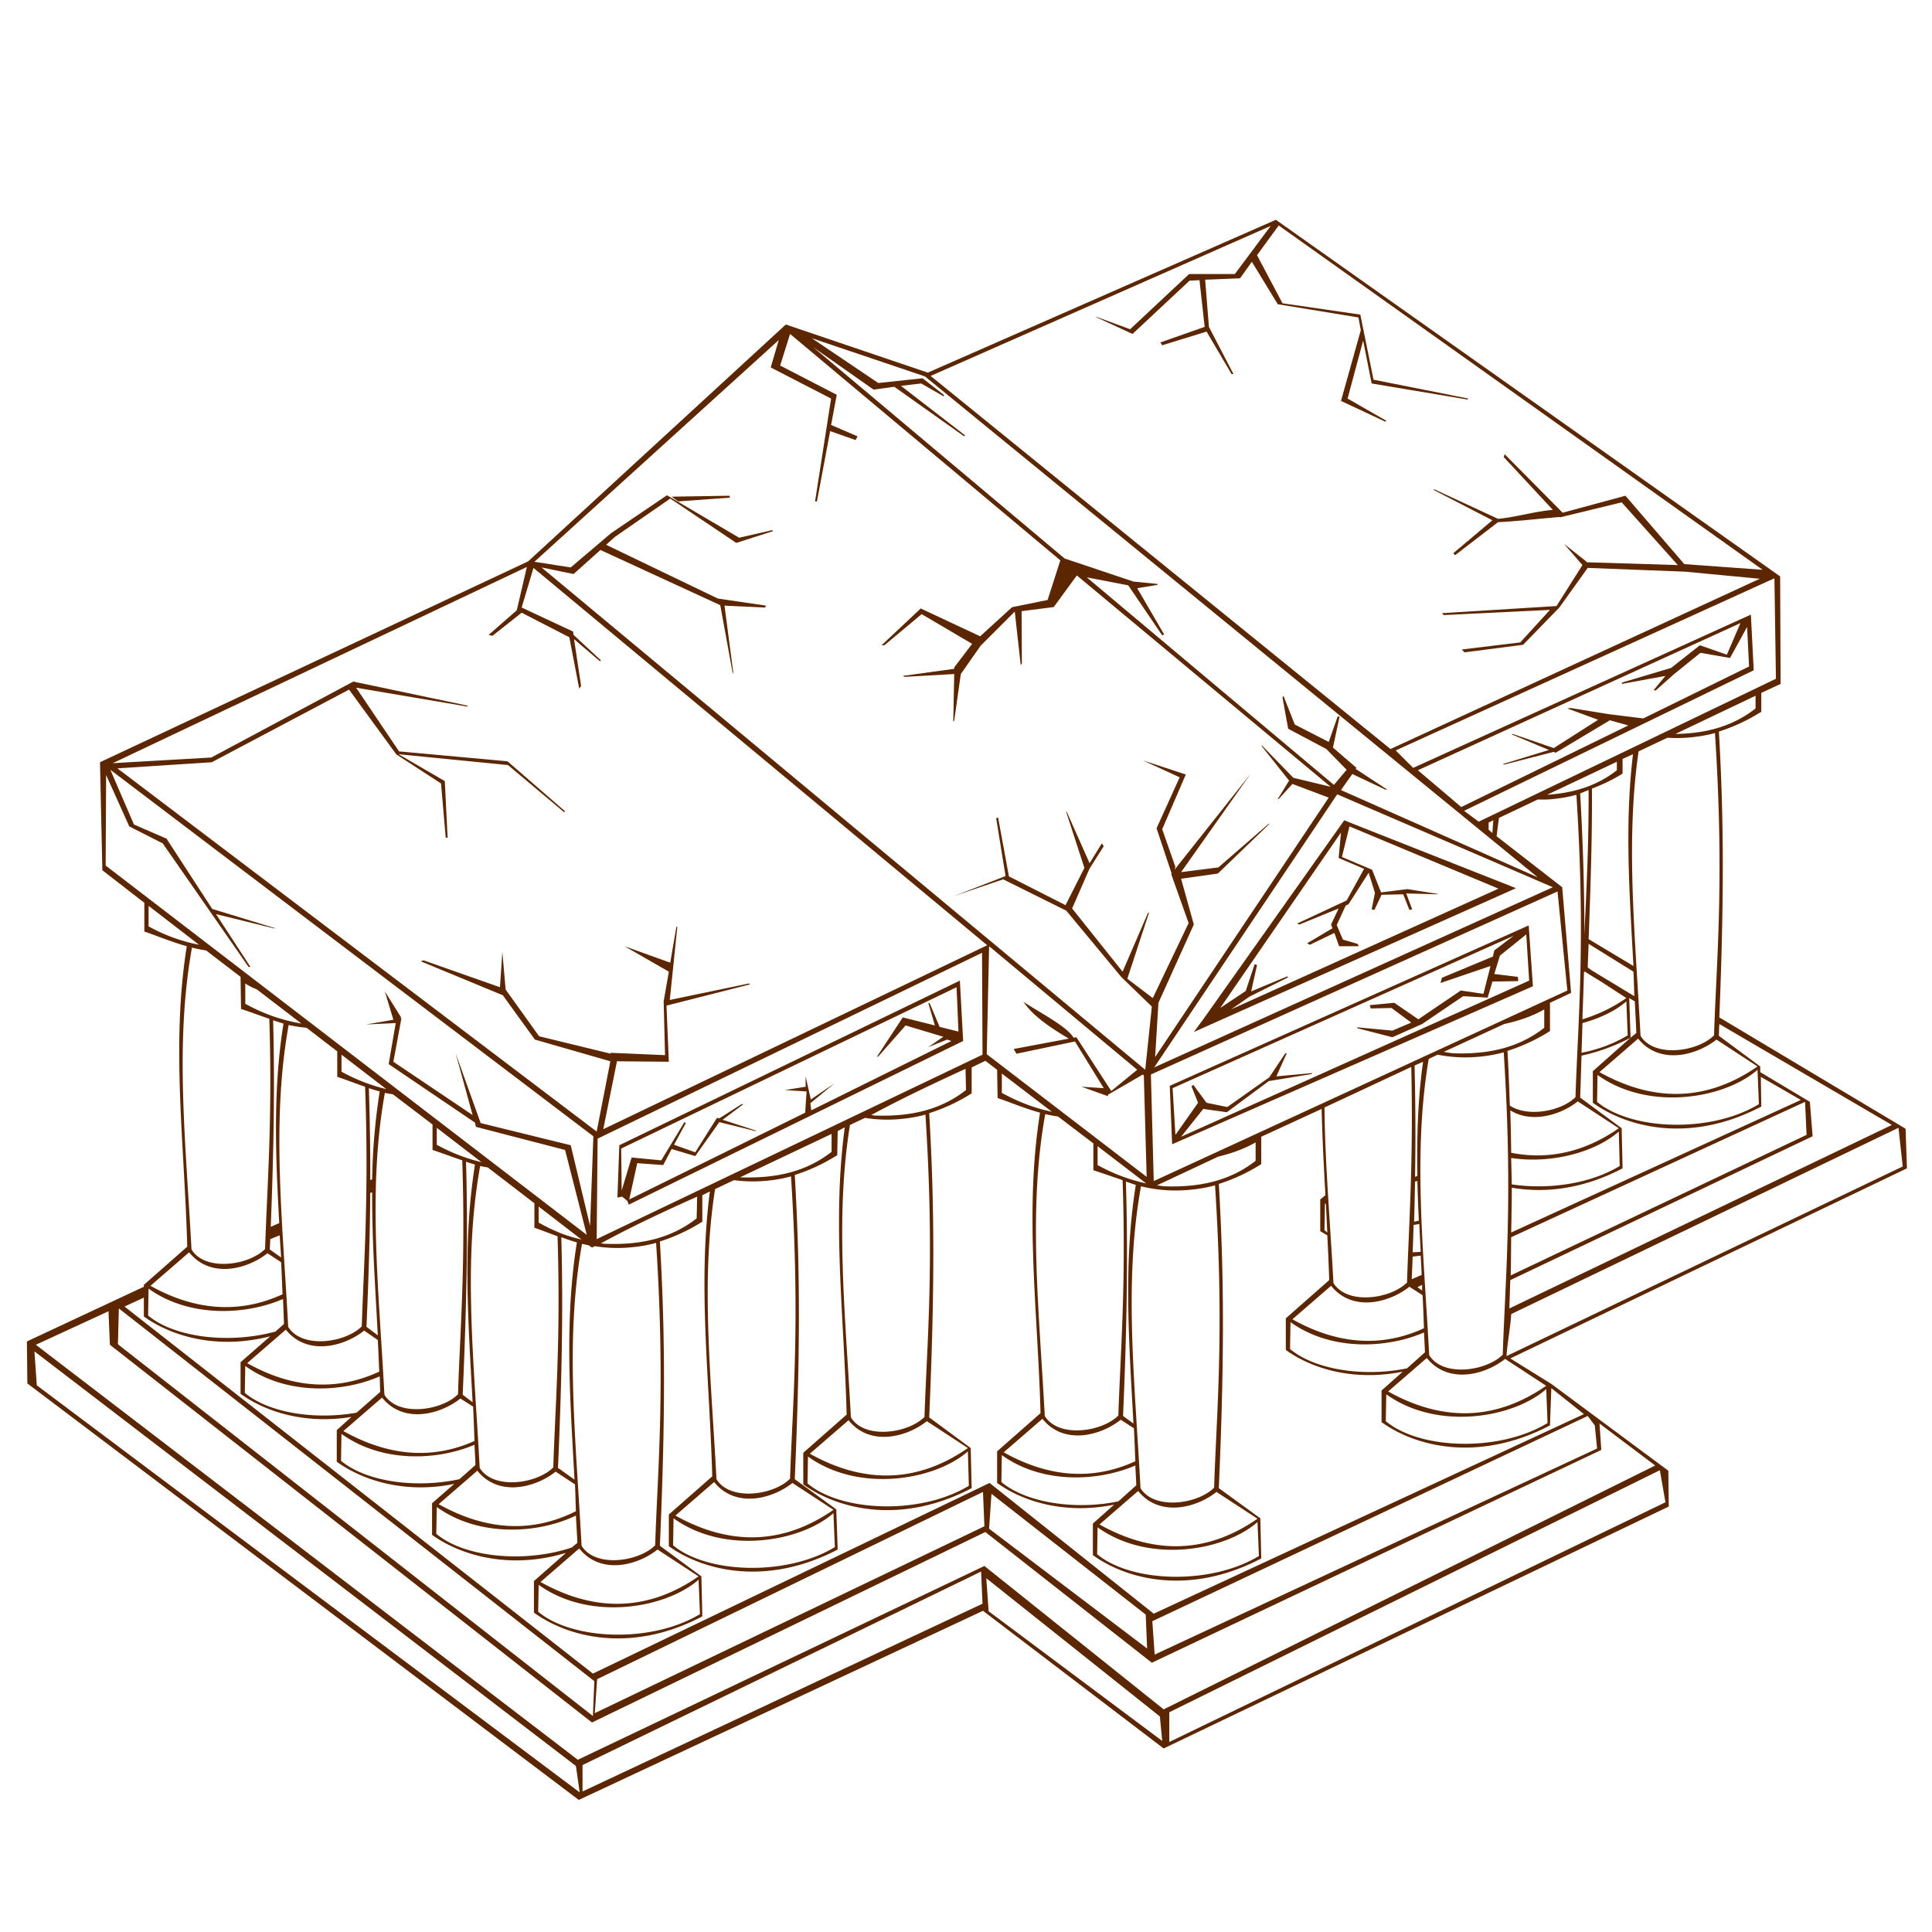 <svg xmlns="http://www.w3.org/2000/svg" viewBox="0 0 128 128" version="1.0"><path d="M84.531 14.562L61.469 24.688 52.062 21.5 35.031 37.156l-.031.032L6.625 50.5l.156 7.156 2.782 2.156v1.907c.748.243 1.703.66 2.812.969-1.046 6.554-.157 13.016.031 19.906l-2.875 2.531v.125l-7.75 3.625.032 2.781 36.532 27.594 26.78-12.53 11.97 9.12 33.466-16.028-.03-2.374-7.75-5.75L100.06 90l26.28-12.594-.09-2.625-12.34-7.375c.3-7.541.32-12.939-.03-18.937.87-.279 1.82-.688 2.81-1.313v-1.25l1.28-.594-.03-7.124-33.41-23.626zm.188.376L116.78 37.75l-5.19-.375-3.9-4.531-4.16 1.125-3.842-3.875-.063.187 3.255 3.5c-1.26.109-2.34.466-3.63.594L95 32.406v.063l3.875 2-2.594 2.187.125.125 2.844-2.187c1.35-.065 2.73-.229 4.09-.344v.031l4.1-1 3.72 4.157-6.07-.188.03-.031-1.5-1.188 1.22 1.407-1.72 2.718h-.06l-7.529.469.125.125 7.034-.344-1.97 2.156-3.876.469.187.188 3.879-.5 2.4-2.469 1.88-2.625 6.47.25 4.93.469-24.465 11.281-30.469-24.719 22.532-9.937-2.376 3.187h-3.031l-3.906 3.656L72.656 21h-.062l2.437 1.125 3.781-3.531.657-.032.343 3.094-2.937 1.032.125.187 2.938-.906 1.656 2.812h.125l-1.625-3.125-.25-3.125 2.312-.093.782-1.094 1.718 2.812 5.344.875.156.844-1.312 4.687 2.937 1.376.063-.063-2.563-1.469 1.031-3.844.563 2.844 6.344 1.063.062-.063L91 25.156l-.875-4.312-5.156-.75-1.688-3.188 1.438-1.968zm-32.375 7.187l17.906 15-.844 2.625-2.355.479-2.113 1.927L61 40.312l-2.594 2.438h.188l2.468-2.062 3.344 1.968-1.187 1.563v.093l-3.407.469.126.063 3.281-.188-.063 3.156.063-.062.437-3.094 1.313-1.875 2.262-2.261.394 3.542.077-.105-.019-3.466 2.129-.272 1.532-2.094 16.812 14-2.468-.594-2.094-2.156v.063l1.812 2.281-.75 1.219h.063l.906-1 2.406.906-11.5 17.187.219-3.593 2.344-5.188-.844-3.031 2.438-.344 3.406-3.281h-.063l-3.312 2.875-2.469.312 4.594-6.5-5.032 6.344.063-.187-.875-2.5 1.562-3.626-2.839-.934 2.433 1.122-1.531 3.375 1 3-.031.031 1.156 3.25-2.375 4.969-1.687-1.281 1.437-4.375h-.063l-1.687 3.906-3.344-4.187 1.141-2.615.953-1.511-.125-.187-.812 1.313-1.5-3.376-.063-.062 1.219 3.75-1.25 2.469-3.75-1.907-.719-3.906-.125.063.62 3.824-3.432 1.332 3.273-1.118 4.183 2.077 3.645 4.395 2.023 1.959-.437 4.187-40-33.281 2.125.437 1.781-1.593 7.938 3.656.812 4.437.063.125L48 40.125l2.688.125.062-.125-3.188-.469-7.406-3.562.594-.532 3.656-2.531 4.375 2.938 2.438-.781-.063-.063-2.187.5-4.781-2.813-3.688 2.5-2.688 2.282-2.406-.375 16.188-14.688-.532 1.813 4 2.062L54 33.219h.125L55 28.562l1.688.594.124-.25-1.75-.75.376-2-3.75-1.937.656-2.094zm1.437.281l7.5 2.532 40.599 33.187-13.036-5.781.75-1.063 2.187 1.031h.125l-2.094-1.374.063-.063-1.563-1.344.438-2.062h-.125l-.594 1.687L85.781 48l-.75-1.906-.062.125.375 2.062 2.531 1.344L89.219 51l-.844 1L72 38.25l2.75.531L77 42.094l.125-.063-1.781-3.062 1.344-.219v-.062l-1.594-.157L70.531 37 53.875 23l4 2.812 1.375-.187 4.625 3.281.063-.062-4.25-3.282 1.343-.156 1.469.844.062-.062-1.437-1.126-2.937.313-4.407-2.969zm-5.469 10.438l-3.812.062.438.313 3.437-.25-.063-.125zm-13.406 4.718l-.667 2.87-1.864 1.63.25.063 1.937-1.531 3.157 1.625.656 3.406.125-.187-.469-3.094 1.719 1.468.062-.062L38 42.062l-.031-.218-3.407-1.594.782-2.625 30.062 25-25.437 12.187.906-4.5 3.437.032-.156-3.719 5.532-1.406-.063-.063-5.25 1.094.5-4.844h-.063l-.406 2.375-3.031-1.093 2.937 1.687-.343 1.969.093 3.562-3.624-.156.031.062-4.75-1.156-2.219-3.094-.219-2.5-.156 2.344-5.063-1.781-.187.063 5.437 2.25 2.126 2.937 5 1.437-.907 4.657-31.75-24.063 6.25-.406 9.094-4.812 3.133 4.294 2.961 1.924.312 3.594h.125l-.187-3.75-3.063-1.781 7.25.719 3.719 3.124.063-.062-3.813-3.312-7.187-.657-2.844-4.219 7.375 1.25v-.062l-7.563-1.594L14 50.188l-6.531.374 27.437-13zm82.654.75l.1 6.657-19.691 9.469-.969-.719 19.19-9.313-.19-3.687-22.375 10.156-1.156-1.156 25.091-11.407zm-2.25 2.969l-.9 2.094-1.79-.625-1.9 1.5-3.25.969-.03.093 2.9-.531-.78.938.13.031 1.19-1.062 1.78-1.438 1.96.344 1.13-2.063.13 2.625-7 3.438h-.04l-2.28-.282-2.5-.406-.22.032 2.04.75-2.94 1.874-2.72-.937-.06.031 2.46 1.032-3.058.937.094.031 3.284-.844.12.063 3.6-2.156 1.22.343-11.068 5.407-2.874-2.438 21.372-9.75zm1 4.813v.844c-1.58 1.237-3.39 1.663-5.31 1.687l5.31-2.531zm-2.69 2.468c.64 9.766.09 15.191-.06 20.032-1.08 1.09-3.97 1.51-4.87.031-.35-6.635-1-12.825-.13-18.844l1.91-.906c.51.03 1.05.033 1.62-.031.5-.055 1-.129 1.53-.282zm-5.43 1.407c-.56 4.646-.23 9.254.03 14.031l-2.97-1.781c.14-3.701.24-6.966.22-9.969.65-.257 1.33-.554 2.03-1v-.969l.69-.312zm-1.07.5v.562c-1.38 1.085-2.96 1.511-4.62 1.625l4.62-2.187zM7.312 51l32 24.281-.218 5.938-1.282-5.344-5.968-1.469-1.656-4.625 1.124 4.094-5.25-3.531.532-2.875-.156.031.156-.062-1.094-1.75.562 1.874-1.812.313 1.969-.094-.469 2.719 5.719 3.875.062.281 5.907 1.532 1.437 5.624L7 57.344l.031-6 1.532 3.406 2.218 1.125 5.688 8.187h.125l-2.282-3.5 3.813.938h.125l-4.188-1.281-3.031-4.657-2.156-.937L7.312 51zm97.938 1.344c.01 3.912-.16 6.871-.28 9.594 0-3.218-.1-6.208-.28-9.376.18-.056.37-.15.56-.218zm-16.656.281l14.286 6.156-26.411 11.938 12.125-18.094zm15.846.031c.63 9.765.09 15.191-.06 20.032-.92.925-3.14 1.356-4.35.562-.042-1.201-.083-2.392-.155-3.625a12.103 12.103 0 002.815-1.313v-1.874l1.4-.657-.59-7-4.344-3.375c.046-.407.099-.813.156-1.218l2.568-1.219c.33.005.67.009 1.03-.031.49-.055.99-.129 1.53-.282zm-15.378 1.688l-9.343 13.187-.625.844.906-.406 20.44-9.125L89.438 54.5l-.376-.156zm9.876 0c-.031.281-.039.563-.063.844l-.25-.219V54.5l.313-.156zm-9.532.406l9.875 4.125-17.719 8 1.219-.844 2.563-1.281-.063-.062-2.388.996.388-1.746-.156-.063-.594 1.781-1.687 1.125 8-11.625-.156 1.688 1.687.718-1.156 2.094-3.281 1.532.156.062 2.594-1.062-.5 1.062.093.25-1.687 1 .187.094 1.625-.782.313.876h1.312l-.093-.157-.969-.281-.407-.969.594-1.281.188-.094 1.333-2.085.417 1.335-.219 1.094.187.031.469-1 1.438-.031.406 1.031.187-.031-.395-1.057 2.114.057-.062-.031-1.969-.313-1.75.219-.594-1.5-2.002-.849.502-2.026zm13.784 4.312l.65 6.563L76.438 78.25l-.188-7.062 26.94-12.126zm-93.346.969c.016.011.046.02.062.031l3.282 2.532a11.367 11.367 0 01-3.344-1.219v-1.344zm91.436 1.281L77.5 71.938l.156 3.874 23.904-10.468-.28-4.032zm-.16.594l.19 3.063-23.06 10.343 1.469-1.843 1.562.219 2.781-2.063 2.844-.469.032-.062-2.376.218.688-1.531h-.094l-1.062 1.594-2.782 1.969-1.374-.282-.876-1.187-.124.094.437 1.093-1.5 2.126-.187-3.094L100.28 62l-1.28.969-.094.406-3.375 1.406-.093.344L98.75 64l-.469 1.844-1.5-.219-2.812 1.906-1.594-1.093-1.625.156.062.218 1.376-.031 1.312.969-1.25.531-2.344-.219.032.063 2.312.594 1.969-.875L96.938 66l1.624.094.313-1.063L100.59 65l-.03-.281-1.56-.188.375-1.219 1.745-1.406zm4.13.625l2.97 1.844c.03.535.04 1.085.06 1.625l-2.84-1.719-.25-.187c.02-.568.04-1.02.06-1.563zm-39.719.157l9.813 8.187-1.719 1.406-2.313-3.562-.187.031c-.42-.747-2.336-1.716-3.313-2.375.582.878 1.621 1.615 3 2.437l-3.656.688.188.312L71.219 69l1.906 3.094L71.656 72l1.75.625v-.094l2.313-1.343.062.062.188 6.719-10.594-8.125.156-7.156zm-52.812.093c.297.074.616.142.937.188l2.282 1.75.031 2.125c.519.169 1.175.414 1.875.656.215 6.838-.158 11.277-.282 15.25-1.079 1.09-3.971 1.51-4.874.031-.375-7.058-1.121-13.62.031-20zm52.343.344l.032 6.75-25.563 12.219.063-6.656 25.468-12.313zm39.908 1.25h.03l1.12.687 1.63 1.063c-.98.678-1.95 1.116-2.91 1.406.03-1.08.08-2.087.1-3.093.02-.014.01-.046.03-.063zm-41.376.594L41.031 75.875l-.125 3.469.313-.063.343.281.094.25 22.156-10.843-.218-4zm-47.344.187c.194.135.428.254.719.375.019.008.043.024.062.031l2.938 2.25A11.505 11.505 0 0116.25 66.5v-1.344zm47.125.25l.125 2.938-1.25-.313-.656-1.562-.094-.031.438 1.5-2.126-.532-1.687 2.563.031.062L60 67.938l2.5.75-1 .687 1.25-.5.281.094-9.281 4.593-.062-.468 1.593-1.313-1.562 1.063-.344-1.532V72L52 72.219l1.438.093-.094 1.407-11.656 5.75.531-2.407 1.719.126.562-1.063 1.562.469 1.594-2.25 2.406.594.032-.032-2.219-.718 1.375-1.032h-.125l-1.469.938-.156-.032-1.438 2.282-1.406-.5.782-1.438-.094-.062-1.532 2.531-1.968-.187-.656 2.187-.032-2.781 22.219-10.688zm44.565.719l.37.219c.03.697.08 1.388.1 2.094l-.38.312-2.5 2.219v2.093c2.16 1.565 6.34 2.777 11.16.25l-.03-1.968 2.65 1.531-19.19 8.781c.02-.995.04-2.024.04-2.968 2.07.355 4.6.154 7.34-1.282l-.06-2.656-2.75-2.031c.04-1.002.06-1.852.09-2.781 1.04-.223 2.13-.598 3.25-1.188l-.09-2.625zm-.19.219l.09 2.25c-.9.545-1.96.943-3.06 1.156.02-.655.05-1.345.06-1.969 1.17-.319 2.2-.812 2.91-1.437zm-5.44.531v1.219c-1.78 1.396-3.872 1.77-6.06 1.687-.196-.018-.395-.06-.594-.093l4-1.844c.924-.202 1.824-.493 2.654-.969zm-84.216.719c.232.077.439.149.687.218-.701 4.394-.526 8.751-.281 13.219l-.562.25c.209-5.294.268-9.555.156-13.687zm95.816.25l11.43 6.687L100 86.688c.02-.621.04-1.282.06-1.876l20.03-9.531-.18-2.281-3.29-1.969v-.375l-2.74-2.031c.01-.281.01-.506.03-.781zm-94.785.062c.37.092.778.144 1.187.188l2.032 1.562v1.688c.512.166 1.155.417 1.844.656.263 7.218-.092 11.776-.219 15.875-1.08 1.09-3.971 1.51-4.875.031-.374-7.058-1.12-13.62.031-20zm89.405.906c1.43 1.783 3.89 1.102 5.19.063l2.72 1.781c-3.71 2.57-7.29 2.155-10.47.375l2.56-2.219zm-8.905.907c.635 9.765.088 15.19-.063 20.031-1.079 1.09-3.971 1.51-4.874.031-.367-6.919-1.089-13.363-.032-19.625l.594-.281a9.32 9.32 0 002.844.125 9.067 9.067 0 001.531-.281zm-77 .156l2.969 2.281A11.7 11.7 0 0122.625 71v-1.125zm42.656.406l.781.594.032 1.875c.749.243 1.703.66 2.812.969-1.046 6.555-.157 13.016.032 19.906l-2.876 2.531v2.094c1.627 1.18 4.409 2.12 7.75 1.438l-1.406 1.252v2.09c2.156 1.57 6.337 2.75 11.156.22l-.062-2.66-2.75-1.996c.357-8.239.371-13.821 0-20.156.88-.279 1.828-.689 2.812-1.313v-1.813l4-1.843c.042 1.892.143 3.792.25 5.719l-.343.281v2.093c.138.101.314.185.469.282.049.987.097 1.965.124 2.968l-2.874 2.532v2.094c1.626 1.18 4.408 2.116 7.75 1.437l-1.407 1.25v2.094c2.156 1.564 6.337 2.745 11.159.219l.09-2.469 2.16 1.719-28.502 13.222-10.876-8.66-26.281 12.63L8.25 86.562l1.281-.593v1.25c1.724 1.251 4.767 2.246 8.375 1.312l-1.968 1.719v2.094c1.559 1.131 4.185 2.052 7.343 1.531l-.969.875v2.094c1.631 1.183 4.43 2.156 7.782 1.468l-1.469 1.282v2.096c1.801 1.3 5.051 2.35 8.875 1.19l-2.125 1.87v2.09c2.155 1.57 6.337 2.78 11.156.25l-.062-2.65-2.75-2.03c.357-8.243.37-13.824 0-20.16a11.935 11.935 0 002.812-1.312v-1.75l.5-.25c-.807 6.204-.022 12.345.157 18.874l-2.876 2.528v2.1c2.156 1.56 6.368 2.74 11.188.22l-.094-2.66-2.75-2c.357-8.239.371-13.82 0-20.156.88-.279 1.829-.688 2.813-1.313l.031-1.593.469-.25c-.842 6.257-.055 12.446.125 19.031l-2.875 2.531v2.094c2.155 1.564 6.336 2.776 11.156.25l-.063-2.656-2.75-2.032c.357-8.239.371-13.82 0-20.156.88-.278 1.829-.688 2.813-1.312v-1.719l.906-.438zm29 .063c-.352 2.524-.418 5.028-.375 7.562-.054.014-.103.052-.156.063.049-2.617.022-5.022-.031-7.375l.562-.25zm-.781.344c.149 6.261-.164 10.51-.281 14.281-1.08 1.09-3.971 1.51-4.875.031-.213-4.021-.559-7.869-.594-11.625l5.75-2.687zm-29.531.124L64 72.219c-1.781 1.396-3.875 1.77-6.062 1.687-.073-.006-.147-.022-.219-.031 2.033-1.1 4.161-2.102 6.25-3.063zm52.471.063l.09 2.281c-3.25 1.961-8.5 1.709-10.72-.156l.03-1.781c3.4 2.441 8.44 1.56 10.6-.344zm-50.065.25l3.313 2.531c-1.079-.22-2.195-.632-3.313-1.25v-1.281zm-41.937.969c.241.08.46.147.718.218a41.935 41.935 0 00-.5 5.813l-.125.063c.006-2.101-.031-4.116-.093-6.094zm1.062.312c.167.042.353.065.531.094l2.625 2v1.688c.542.176 1.231.436 1.969.687.235 6.998-.156 11.473-.281 15.5-1.08 1.09-3.971 1.51-4.875.031-.374-7.058-1.12-13.62.031-20zm79.03.563l2.72 1.781c-2.45 1.7-4.86 2.071-7.13 1.625-.01-.937-.03-1.886-.06-2.813 1.44.9 3.38.284 4.47-.593zm15.06.031l.1 2.188-19.6 9.312c.02-.642.02-1.916.03-2.531L119.59 73zm-50.34.812c.266.066.555.116.844.157l2.344 1.781v1.781c.534.174 1.212.409 1.937.657.242 7.055-.155 11.547-.281 15.593-1.08 1.09-3.971 1.51-4.875.031-.374-7.057-1.12-13.62.031-20zm-7.938.032c.635 9.765.089 15.19-.062 20.031-1.08 1.09-3.971 1.51-4.875.031-.362-6.828-1.06-13.19-.063-19.375l1-.469a9.249 9.249 0 002.469.063 9.05 9.05 0 001.531-.281zm-32.374.875L31.906 77a11.92 11.92 0 01-2.968-1.156v-1.125zm96.842 0l.28 2.562-26.248 12.563c.029-.676.288-2.139.308-2.782l25.66-12.343zm-18.53.25l.06 2.281c-2.02 1.221-4.8 1.567-7.15 1.219-.01-.596-.03-1.166-.04-1.75 2.75.418 5.64-.435 7.13-1.75zm-52.156.156v1.187c-1.781 1.396-3.875 1.771-6.063 1.688l6.063-2.875zm28.094.563v1.218c-1.781 1.396-3.875 1.771-6.063 1.688-.155-.015-.312-.041-.469-.063l4.063-1.906c.852-.203 1.699-.498 2.469-.937zm-10.469.25l3.219 2.468a11.783 11.783 0 01-3.219-1.218v-1.25zm-41.844 1.031c.202.065.379.128.594.187-.833 5.218-.447 10.388-.157 15.75l-.656-.5c.267-6.165.353-10.819.219-15.437zm.937.281c.159.039.333.064.5.094l3.094 2.375v1.625c.437.142.965.358 1.532.562.22 6.882-.157 11.325-.282 15.313-1.079 1.09-3.971 1.51-4.875.031-.374-7.058-1.12-13.621.031-20zm20.594.688c.635 9.765.089 15.19-.062 20.031-1.08 1.09-3.971 1.51-4.875.031-.359-6.771-1.054-13.084-.094-19.219l1.25-.593a9.42 9.42 0 002.25.031 9.168 9.168 0 001.531-.281zm41.5.312c.019.871.054 1.748.094 2.625-.105.017-.207.046-.312.063.028-.928.045-1.787.062-2.657.051-.014.105-.016.156-.031zm-19.312.031c.222.073.419.153.656.219-.837 5.246-.447 10.419-.156 15.812l-.688-.5c.268-6.192.325-10.892.188-15.531zm5.906.25c.635 9.765.088 15.191-.062 20.031-1.08 1.091-3.972 1.508-4.876.032-.374-7.058-1.12-13.621.032-20a9.504 9.504 0 003.375.218 8.969 8.969 0 001.531-.281zM24.656 79c-.015 3.119.206 6.259.375 9.469l-.75-.563c.144-3.318.231-6.194.25-8.875l.125-.031zm21.532.281l-.032 1.438c-1.781 1.396-3.874 1.77-6.062 1.687-.091-.008-.187-.016-.282-.031 2.048-1.119 4.259-2.149 6.376-3.094zm41.593.438c.024.017.039.046.063.062.034.618.062 1.252.094 1.875-.066-.048-.127-.105-.188-.156l.031-1.781zm-52.093.219l2.843 2.187c-.441-.107-.891-.23-1.343-.406a12.55 12.55 0 01-1.5-.719v-1.062zm58.343 1.156c.029.614.06 1.225.094 1.844-.177.016-.355.018-.531.031.022-.605.044-1.235.062-1.813.125-.018.249-.043.375-.062zm-75.5.75c.028.489.067.976.094 1.468l-.75-.531.031-.687.625-.25zm18.657.125c.337.118.656.239 1.031.343-.831 5.208-.446 10.368-.157 15.719l-1.093-.781c.264-6.096.346-10.714.219-15.281zm6.281.375c.635 9.765.088 15.19-.063 20.036-1.079 1.09-3.971 1.51-4.875.03-.374-7.062-1.12-13.624.031-20.004.14.035.293.065.438.094l.219.156.187-.094c.778.122 1.61.165 2.532.063a9.085 9.085 0 001.531-.281zm-30.938.625c1.428 1.782 3.893 1.102 5.188.062l.906.594c.038.703.063 1.415.094 2.125-3.092 1.419-6.065.94-8.75-.562l2.562-2.219zm81.594.219c.023.424.048.853.063 1.281l-.657.281c.02-.513.043-.996.063-1.5.176-.012.351-.044.531-.062zm.094 1.937c.005.125-.007.25 0 .375l-.313-.219.313-.156zm-6.031.063c1.427 1.782 3.892 1.101 5.187.062l.875.562c.038.721.064 1.46.094 2.188-3.089 1.415-6.036.908-8.719-.594l2.563-2.218zm-78.344.187c2.68 1.928 6.401 1.771 8.906.687.023.555.047 1.097.062 1.657l-.562.5c-3.05.833-6.687.408-8.437-1.063l.031-1.781zm-1.969 1.313l31.5 24.692-.094 2.31L7.813 89.062l.062-2.374zm-.687.187l.093 2.219L39.22 114.12l26.062-12.62 11.031 8.66 29.778-14.098-.12-1.75 3.69 2.782-32.566 16.156-11.875-9.5-26.938 12.84L2.375 89.094l4.813-2.219zm78.312.719c2.67 1.921 6.34 1.76 8.844.687.017.438.05.872.062 1.313l-1.187 1.062c-2.893.597-6.128.083-7.75-1.281l.03-1.781zm-66.562.5c1.427 1.782 3.892 1.102 5.187.062l.906.625c.036.695.066 1.391.094 2.094-3.101 1.435-6.057.945-8.75-.563l2.563-2.218zM2.28 89.531L38.156 117l.25 1.75L2.438 91.781l-.157-2.25zm92.25.438c1.428 1.782 3.893 1.102 5.188.062l2.72 1.781c-3.706 2.57-7.29 2.155-10.47.376l2.562-2.219zM16.25 90.5c2.69 1.935 6.402 1.781 8.906.688.013.346.022.682.032 1.031l-1.563 1.375c-2.805.497-5.845-.001-7.406-1.313l.03-1.781zm86.19 1.531l.09 2.25c-3.245 1.961-8.498 1.74-10.718-.125l.032-1.781c3.394 2.441 8.436 1.56 10.596-.344zm-77.128.563c1.428 1.782 3.893 1.102 5.188.062l.844.532c.04.755.062 1.517.094 2.281-3.066 1.375-6.024.834-8.688-.657l2.562-2.218zm79.878 1.218l.47.626.15 1.531L76.5 109.62l-.156-2.21 28.846-13.598zM69.062 94c1.428 1.782 3.893 1.102 5.188.062l.875.563c.038.72.064 1.459.094 2.187-3.09 1.415-6.036.908-8.72-.593L69.063 94zm-12.843.094c1.427 1.782 3.893 1.102 5.187.062l2.719 1.782c-3.705 2.569-7.29 2.154-10.47.374l2.564-2.218zM22.625 95c2.662 1.915 6.31 1.781 8.813.719.017.451.05.889.062 1.343L30.438 98c-2.92.632-6.203.161-7.844-1.219l.03-1.781zm41.5 1.156l.063 2.282c-3.247 1.962-8.47 1.712-10.688-.157l.03-1.781c3.396 2.441 8.435 1.56 10.595-.344zm2.25.25c2.67 1.922 6.34 1.761 8.844.688.017.438.05.871.062 1.312l-1.187 1.063c-2.893.601-6.128.082-7.75-1.281l.03-1.782zm43.595 1l.37 2.125-32.871 15.879v-1.97l32.5-16.034zm-78.345.032c1.428 1.782 3.893 1.101 5.187.062l1.282.844c.03.589.036 1.186.062 1.776-3.211 1.62-6.312 1.09-9.094-.464l2.563-2.218zm15.687.75c1.428 1.782 3.893 1.101 5.188.062l2.719 1.78c-3.705 2.57-7.29 2.16-10.47.38l2.563-2.222zm28.094.593c1.428 1.779 3.893 1.102 5.188.063l2.718 1.776c-3.704 2.57-7.288 2.16-10.468.38l2.562-2.219zm-10.281.063l.094 2.276-25.813 12.38.156-2.25 25.563-12.406zm.563.125l10.218 8.001.094 2.25-10.47-7.94.158-2.311zm-36.75.875c2.797 2.016 6.719 1.776 9.218.566.026.6.077 1.2.094 1.81l-.375.31c-3.15 1.05-7.113.65-8.97-.91l.033-1.776zm26.28.406l.094 2.25c-3.246 1.96-8.5 1.74-10.718-.12l.03-1.79c3.395 2.45 8.435 1.56 10.595-.34zm28.094.59l.094 2.25c-3.246 1.96-8.5 1.74-10.718-.12l.03-1.78c3.395 2.44 8.435 1.56 10.594-.35zm-44.937 1.75c1.428 1.79 3.893 1.11 5.187.07l2.719 1.78c-3.704 2.57-7.29 2.15-10.47.37l2.564-2.22zM65 104.12l.094 2.13-26.5 12.44v-1.75L65 104.12zm.344.44l11.5 9.16.156 1.62-11.5-8.59-.156-2.19zm-19.063.1l.094 2.28c-3.247 1.96-8.5 1.71-10.72-.16l.033-1.78c3.394 2.44 8.433 1.56 10.593-.34z" fill-rule="evenodd" fill="#5c2700"/></svg>